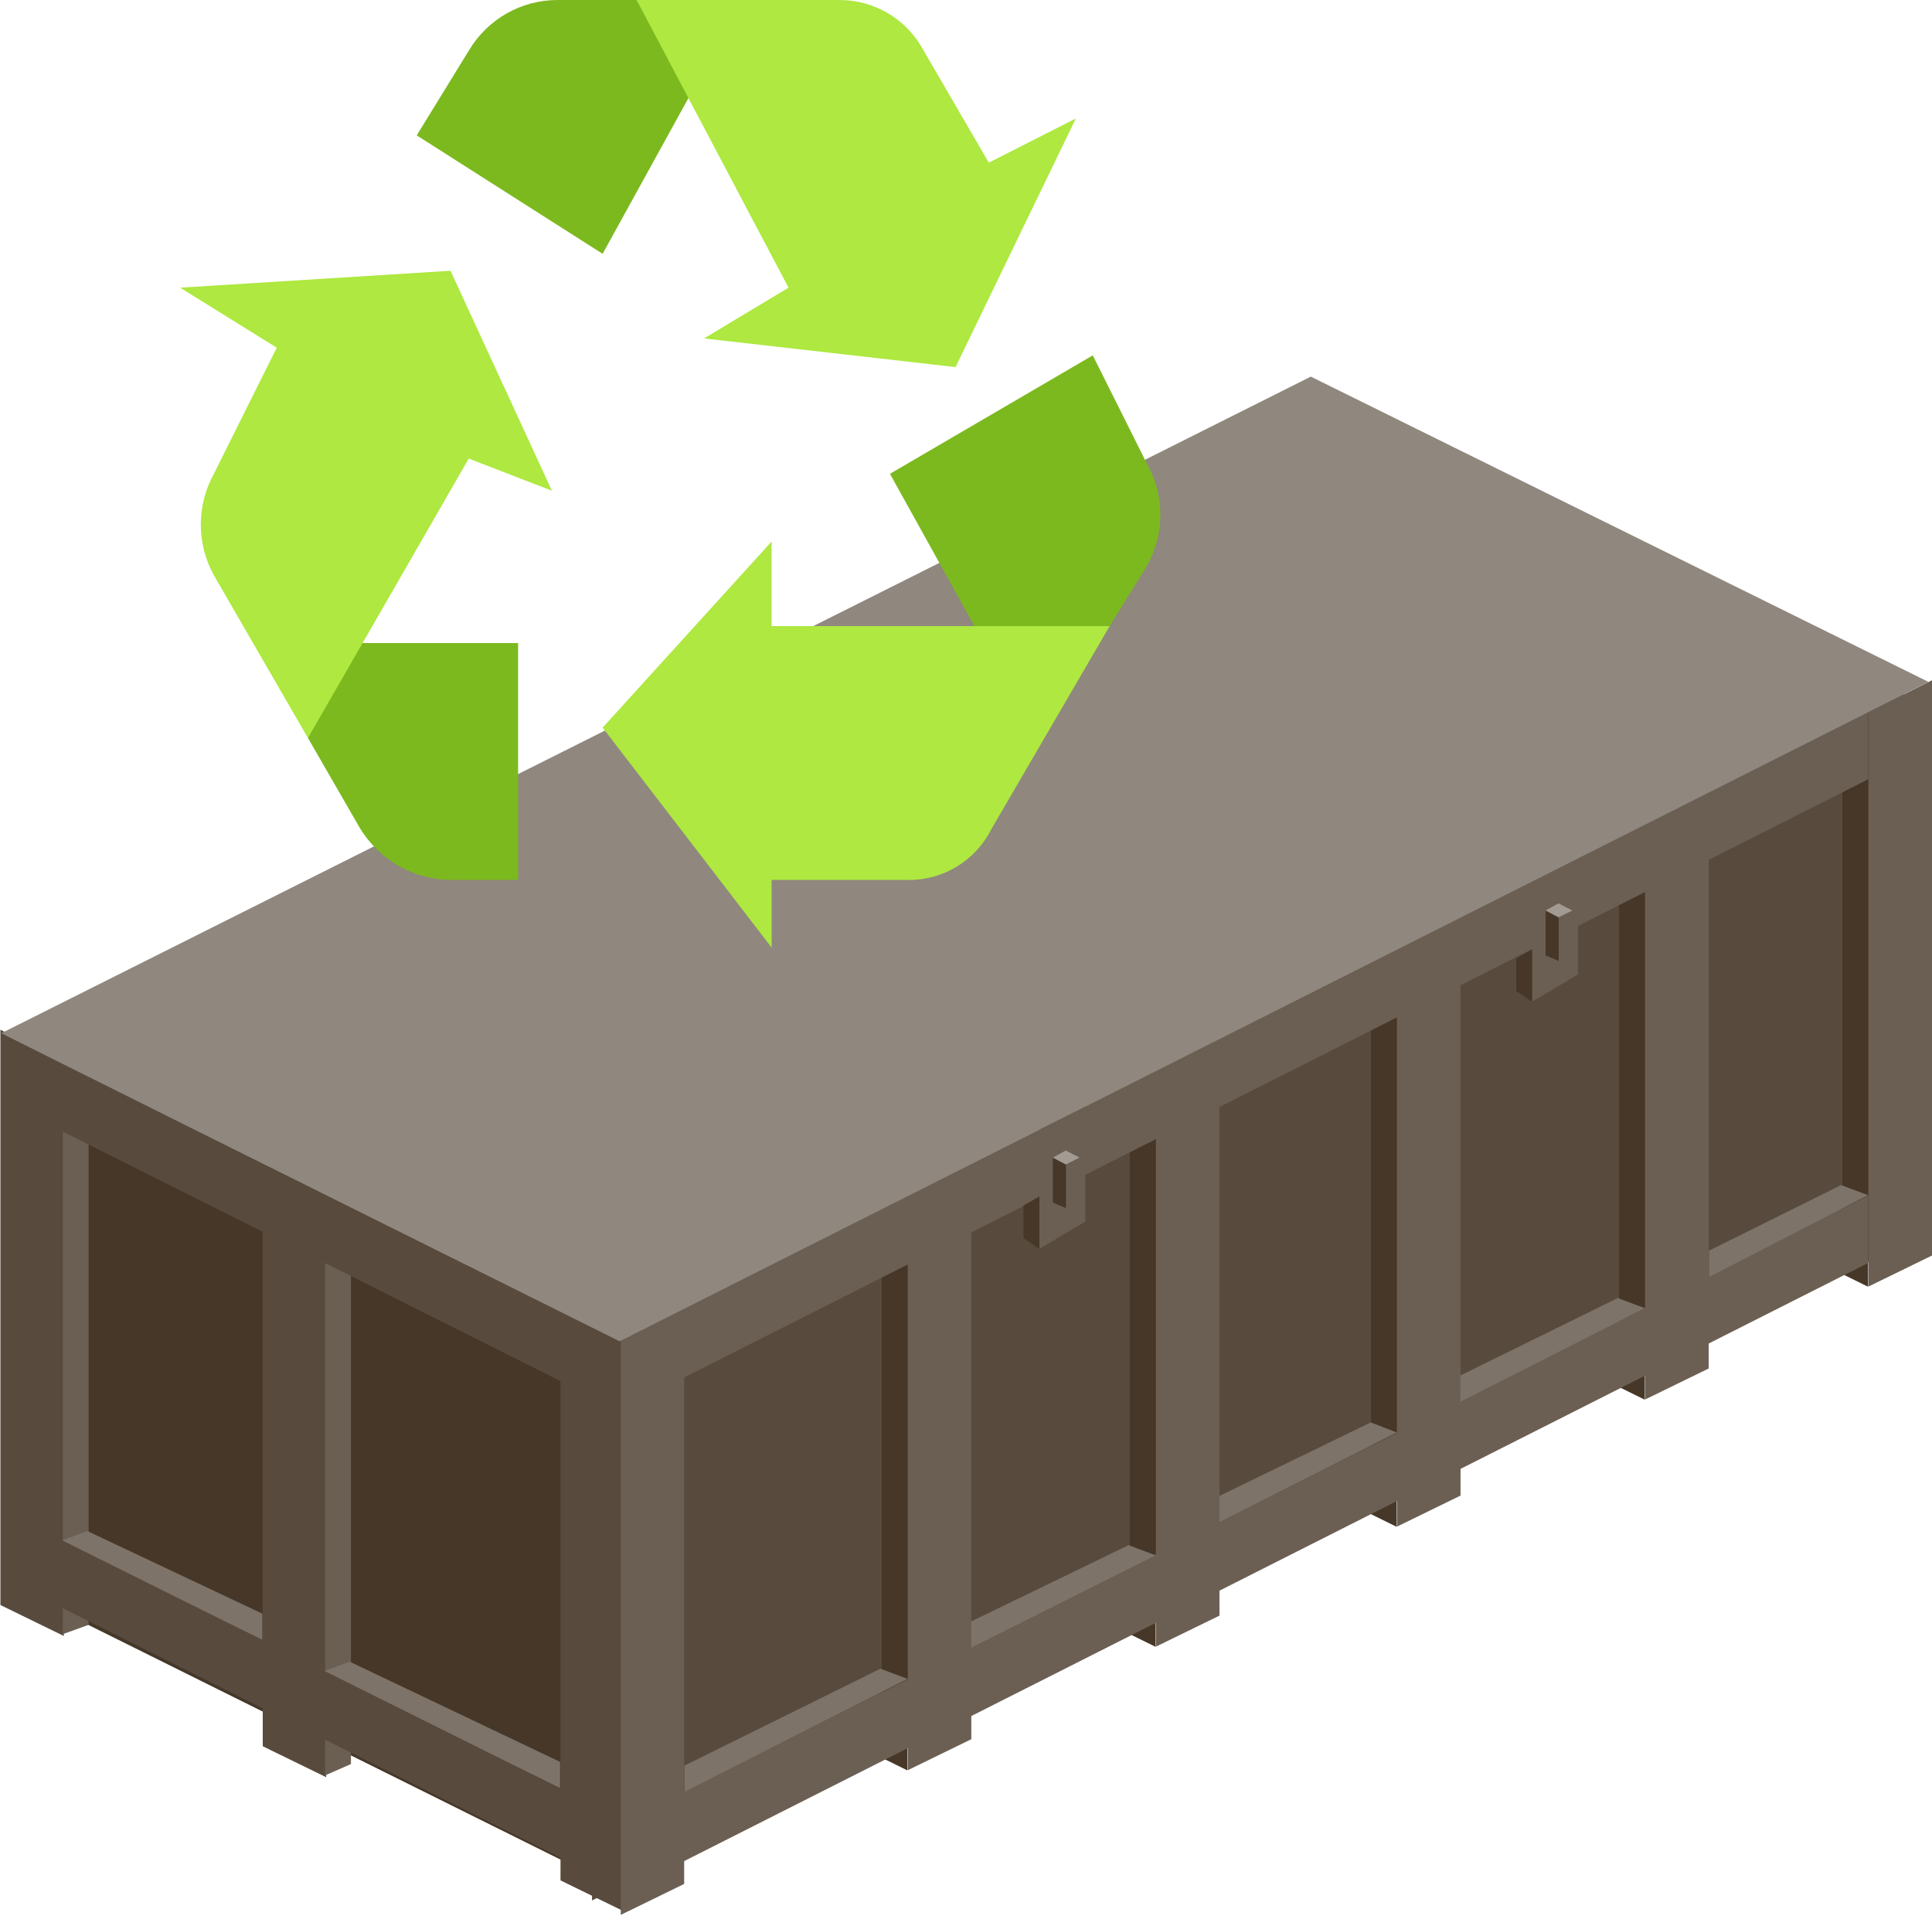 <?xml version="1.0" encoding="UTF-8"?>
<svg width="118px" height="117px" viewBox="0 0 118 117" version="1.1" xmlns="http://www.w3.org/2000/svg" xmlns:xlink="http://www.w3.org/1999/xlink">
    <!-- Generator: Sketch 52.5 (67469) - http://www.bohemiancoding.com/sketch -->
    <title>Group 30</title>
    <desc>Created with Sketch.</desc>
    <g id="Welcome" stroke="none" stroke-width="1" fill="none" fill-rule="evenodd">
        <g id="Home" transform="translate(-304, -3769)">
            <g id="Group-30" transform="translate(304, 3769)">
                <g id="Group-7" transform="translate(59, 70) scale(-1, 1) translate(-59, -70) translate(0, 23)" fill-rule="nonzero">
                    <g id="Group-3">
                        <polygon id="Shape-Copy" fill="#463728" points="117.777 73.662 81.626 91.626 81.626 58.28 117.777 40.101"></polygon>
                        <polygon id="Shape-Copy-2" fill="#584B3D" transform="translate(41.787, 55.478) scale(-1, 1) translate(-41.787, -55.478) " points="81.842 52.965 1.732 93.061 1.732 58.206 81.842 17.894"></polygon>
                        <polygon id="Path-5-Copy-11" fill="#6B5F53" points="4.61852778e-14 18.541 3.872 20.486 3.872 55.564 4.61852778e-14 53.674"></polygon>
                        <polygon id="Path-5-Copy-12" fill="#6B5F53" points="13.64 25.44 17.513 27.385 17.513 62.463 13.64 60.573"></polygon>
                        <polygon id="Path-5-Copy-13" fill="#6B5F53" points="28.796 33.202 32.668 35.147 32.668 70.225 28.796 68.335"></polygon>
                        <polygon id="Path-5-Copy-14" fill="#6B5F53" points="43.519 40.532 47.391 42.477 47.391 77.555 43.519 75.665"></polygon>
                        <polygon id="Path-5-Copy-15" fill="#6B5F53" points="58.675 48.078 62.547 50.023 62.547 85.101 58.675 83.211"></polygon>
                        <polygon id="Path-5-Copy-17" fill="#584B3D" transform="translate(81.83, 75.213) scale(-1, 1) translate(-81.83, -75.213) " points="79.894 56.702 83.766 58.647 83.766 93.725 79.894 91.835"></polygon>
                        <polygon id="Path-5-Copy-19" fill="#584B3D" transform="translate(100.017, 67.021) scale(-1, 1) translate(-100.017, -67.021) " points="98.081 48.509 101.953 50.454 101.953 85.532 98.081 83.642"></polygon>
                        <polygon id="Path-5-Copy-16" fill="#6B5F53" points="76.213 56.917 80.085 58.862 80.085 93.94 76.213 92.05"></polygon>
                        <polygon id="Path-5-Copy-18" fill="#584B3D" transform="translate(116.039, 58.397) scale(-1, 1) translate(-116.039, -58.397) " points="114.103 39.885 117.975 41.83 117.975 76.908 114.103 75.018"></polygon>
                        <polygon id="Path-28-Copy-2" fill="#463728" transform="translate(4.685, 37.709) scale(-1, 1) translate(-4.685, -37.709) " points="5.473 20.622 5.473 55.583 3.897 54.807 3.897 19.835"></polygon>
                        <polygon id="Path-28-Copy-3" fill="#463728" transform="translate(18.325, 44.608) scale(-1, 1) translate(-18.325, -44.608) " points="19.113 27.521 19.113 62.482 17.538 61.706 17.538 26.734"></polygon>
                        <polygon id="Path-28-Copy-4" fill="#463728" transform="translate(33.481, 52.37) scale(-1, 1) translate(-33.481, -52.37) " points="34.269 35.282 34.269 70.244 32.694 69.467 32.694 34.495"></polygon>
                        <polygon id="Path-28-Copy-5" fill="#463728" transform="translate(48.204, 59.7) scale(-1, 1) translate(-48.204, -59.7) " points="48.992 42.612 48.992 77.574 47.417 76.797 47.417 41.826"></polygon>
                        <polygon id="Path-28-Copy-6" fill="#463728" transform="translate(63.36, 67.246) scale(-1, 1) translate(-63.36, -67.246) " points="64.148 50.158 64.148 85.12 62.572 84.343 62.572 49.372"></polygon>
                        <polygon id="Path-28-Copy-7" fill="#6B5F53" transform="translate(113.375, 59.312) scale(-1, 1) translate(-113.375, -59.312) " points="114.163 42.612 114.163 76.227 112.587 76.797 112.587 41.826"></polygon>
                        <polygon id="Path-28-Copy-8" fill="#6B5F53" transform="translate(97.353, 67.935) scale(-1, 1) translate(-97.353, -67.935) " points="98.141 51.236 98.141 84.729 96.565 85.421 96.565 50.45"></polygon>
                        <polygon id="Path-6" fill="#6B5F53" points="3.897 20.482 79.953 58.766 79.953 63.008 3.897 24.59"></polygon>
                        <polygon id="Path-6-Copy-12" fill="#6B5F53" points="3.897 50.018 79.953 88.303 79.953 92.545 3.897 54.127"></polygon>
                        <polygon id="Path-32" fill="#90877E" points="117.925 40.101 80.275 58.972 0.217 18.642 37.94 5.68434189e-14"></polygon>
                        <polygon id="Path-32-Copy" fill="#7D7368" points="13.619 53.379 13.619 54.983 3.897 49.99 5.553 49.372"></polygon>
                        <polygon id="Path-32-Copy-2" fill="#7D7368" points="28.809 61.002 28.809 62.606 17.538 56.889 19.194 56.271"></polygon>
                        <polygon id="Path-32-Copy-3" fill="#7D7368" points="43.52 68.355 43.52 69.959 32.687 64.483 34.277 63.864"></polygon>
                        <polygon id="Path-32-Copy-4" fill="#7D7368" points="58.68 76.019 58.68 77.623 47.417 71.981 49.073 71.362"></polygon>
                        <polygon id="Path-32-Copy-5" fill="#7D7368" points="76.19 84.821 76.19 86.425 62.572 79.526 64.229 78.908"></polygon>
                        <polygon id="Path-32-Copy-6" fill="#7D7368" transform="translate(91.044, 82.339) scale(-1, 1) translate(-91.044, -82.339) " points="98.296 84.597 98.296 86.201 83.791 79.095 85.447 78.477"></polygon>
                        <polygon id="Path-32-Copy-7" fill="#7D7368" transform="translate(108.147, 73.825) scale(-1, 1) translate(-108.147, -73.825) " points="114.318 75.546 114.318 77.15 101.976 71.118 103.632 70.5"></polygon>
                        <polygon id="Path-6-Copy-13" fill="#584B3D" transform="translate(99.028, 80.744) scale(-1, 1) translate(-99.028, -80.744) " points="80.11 69.206 117.947 88.04 117.947 92.282 80.11 73.315"></polygon>
                        <polygon id="Path-6-Copy-14" fill="#584B3D" transform="translate(99.028, 51.639) scale(-1, 1) translate(-99.028, -51.639) " points="80.11 40.101 117.947 58.935 117.947 63.177 80.11 44.209"></polygon>
                    </g>
                    <g id="Group-6" transform="translate(53.587, 48.94) scale(-1, 1) translate(-53.587, -48.94) translate(51.53, 44.413)">
                        <polygon id="Path-16" fill="#6B5F53" points="1.083 1.596 3.924 0.171 3.924 7.186 1.083 8.881"></polygon>
                        <polygon id="Path-20" fill="#463728" points="1.949 6.028 1.949 3.278 2.749 3.694 2.749 6.363"></polygon>
                        <polygon id="Path-21" fill="#A29B93" points="2.738 3.699 1.949 3.281 2.738 2.847 3.581 3.281"></polygon>
                        <polygon id="Path-19" fill="#463728" points="1.128 8.866 0.155 8.193 0.155 6.21 1.128 5.65"></polygon>
                    </g>
                    <g id="Group-6-Copy" transform="translate(23.492, 33.849) scale(-1, 1) translate(-23.492, -33.849) translate(21.435, 29.321)">
                        <polygon id="Path-16" fill="#6B5F53" points="1.083 1.596 3.924 0.171 3.924 7.186 1.083 8.881"></polygon>
                        <polygon id="Path-20" fill="#463728" points="1.949 6.028 1.949 3.278 2.749 3.694 2.749 6.363"></polygon>
                        <polygon id="Path-21" fill="#A29B93" points="2.738 3.699 1.949 3.281 2.738 2.847 3.581 3.281"></polygon>
                        <polygon id="Path-19" fill="#463728" points="1.128 8.866 0.155 8.193 0.155 6.21 1.128 5.65"></polygon>
                    </g>
                </g>
                <path d="M42.311,5.511 L38.882,0 L34.052,0 C31.84,-0 29.79,1.162 28.652,3.061 L25.452,8.267 L36.806,15.501 L42.311,5.511 Z" id="Path" fill="#7CB91F"></path>
                <path d="M60.393,9.934 L56.419,3.1 C55.408,1.187 53.42,-0.007 51.258,0 L38.882,9.53195215e-05 L48.161,17.568 L43,20.668 L58.362,22.418 L65.71,7.234 L60.393,9.934 Z" id="Path" fill="#AEE840"></path>
                <path d="M66.742,21.702 L54.355,28.936 L59.516,38.236 L67.774,38.236 L69.932,34.748 C71.13,32.807 71.186,30.368 70.078,28.373 L66.742,21.702 Z" id="Path" fill="#7CB91F"></path>
                <path d="M47.129,38.236 L47.129,33.069 L36.806,44.437 L47.129,57.871 L47.129,53.737 L55.387,53.737 C57.562,53.79 59.572,52.583 60.548,50.637 L67.774,38.236 L47.129,38.236 Z" id="Path" fill="#AEE840"></path>
                <path d="M21.323,39.27 L18.809,45.069 L21.95,50.516 C23.115,52.49 25.226,53.712 27.516,53.737 L31.645,53.737 L31.645,39.27 L21.323,39.27 Z" id="Path" fill="#7CB91F"></path>
                <path d="M33.71,29.969 L27.516,16.535 L11,17.568 L16.903,21.233 L13.065,28.936 C11.997,30.864 11.997,33.207 13.065,35.136 L18.808,45.069 L20.957,41.336 L28.629,28.005 L33.71,29.969 Z" id="Path" fill="#AEE840"></path>
            </g>
        </g>
    </g>
</svg>